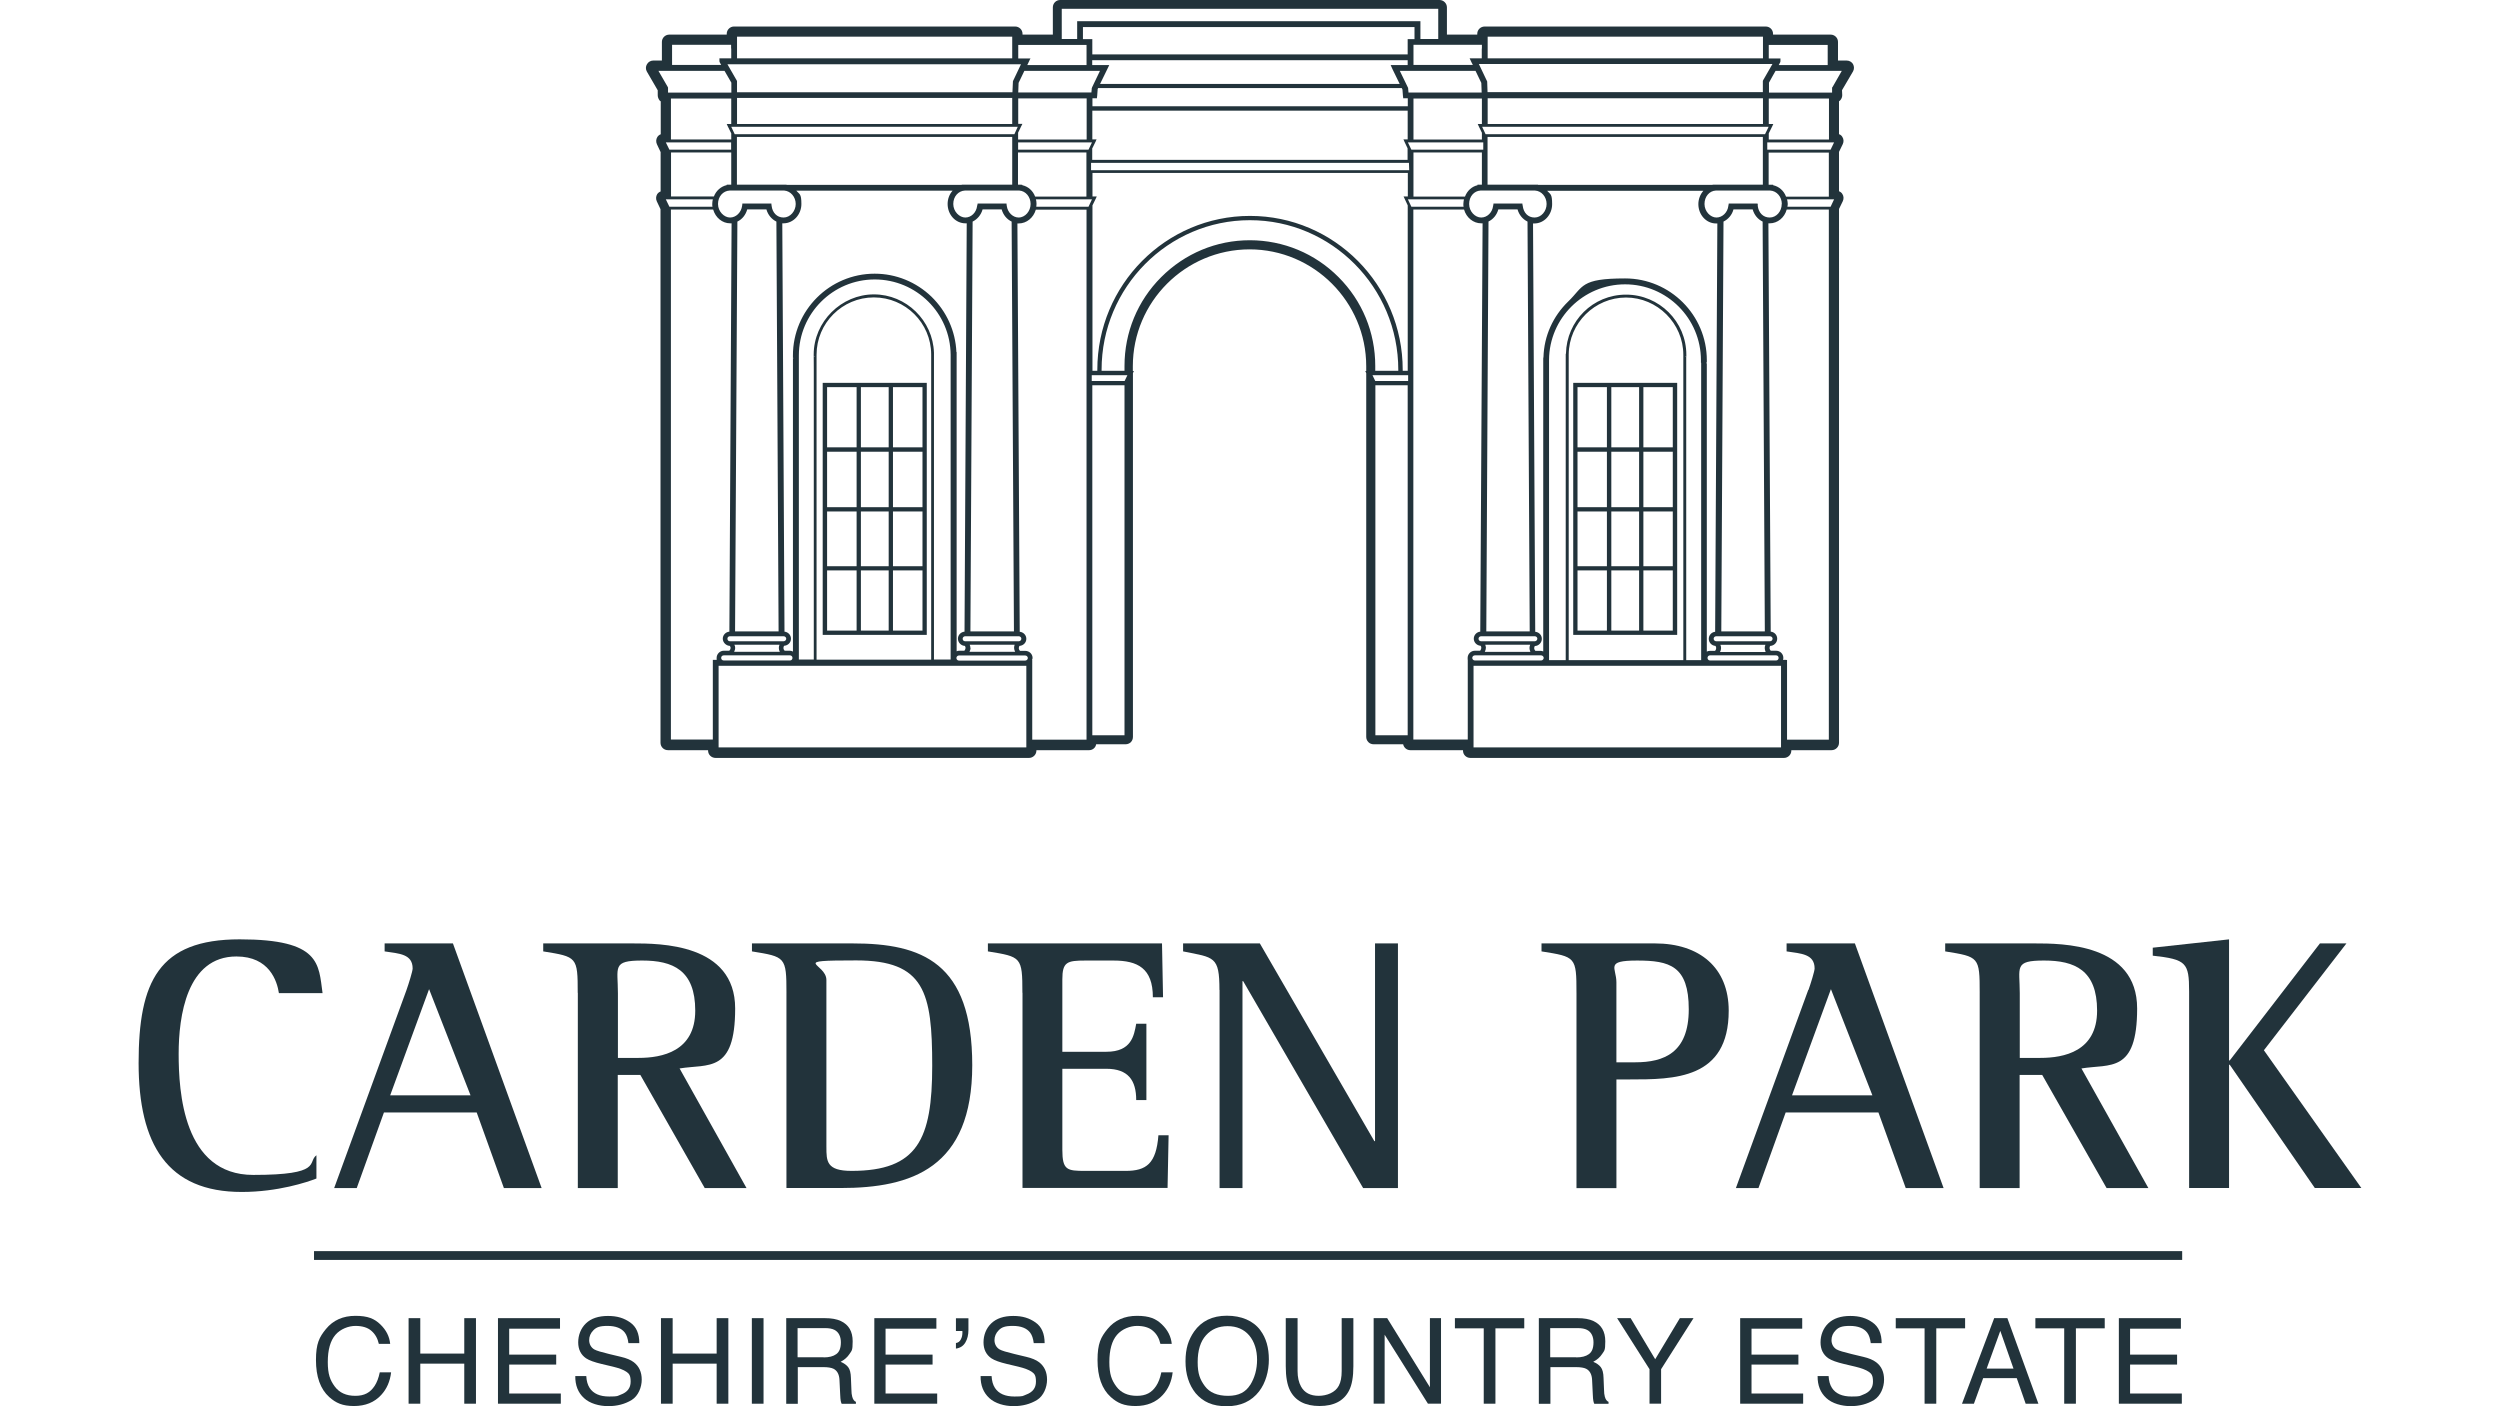 <?xml version="1.0" encoding="UTF-8"?><svg id="Artwork" xmlns="http://www.w3.org/2000/svg" viewBox="0 0 1920 1080"><defs><style>.cls-1{fill:#22333b;}</style></defs><path class="cls-1" d="M710.69,294.03h-78.86v193.56h79.93v-193.56h-1.07ZM708.47,484.3h-22.67v-46.23h22.67v46.23ZM708.47,434.86h-22.67v-42.05h22.67v42.05ZM708.47,389.52h-22.67v-42.59h22.67v42.59ZM708.47,343.55h-22.67v-46.23h22.67v46.23ZM682.51,484.3h-21.34v-46.23h21.34v46.23ZM682.51,434.86h-21.34v-42.05h21.34v42.05ZM682.51,389.52h-21.34v-42.59h21.34v42.59ZM682.51,343.55h-21.34v-46.23h21.34v46.23ZM657.88,484.3h-22.67v-46.23h22.67v46.23ZM657.88,434.86h-22.67v-42.05h22.67v42.05ZM657.88,389.52h-22.67v-42.59h22.67v42.59ZM657.88,343.55h-22.67v-46.23h22.67v46.23Z"/><path class="cls-1" d="M1287.46,294.03h-79.22v193.56h79.84v-193.56h-.62ZM1284.7,484.3h-22.58v-46.23h22.58v46.23ZM1284.7,434.86h-22.58v-42.05h22.58v42.05ZM1284.7,389.52h-22.58v-42.59h22.58v42.59ZM1284.7,343.55h-22.58v-46.23h22.58v46.23ZM1258.83,484.3h-21.34v-46.23h21.34v46.23ZM1258.83,434.86h-21.34v-42.05h21.34v42.05ZM1258.83,389.52h-21.34v-42.59h21.34v42.59ZM1258.83,343.55h-21.34v-46.23h21.34v46.23ZM1234.11,484.3h-22.58v-46.23h22.58v46.23ZM1234.11,434.86h-22.58v-42.05h22.58v42.05ZM1234.11,389.52h-22.58v-42.59h22.58v42.59ZM1234.11,343.55h-22.58v-46.23h22.58v46.23Z"/><path class="cls-1" d="M1423.23,49.35c-1.07-1.78-2.93-2.85-4.98-2.85h-6.67v-14.31c0-3.11-2.58-5.6-5.6-5.6h-44.28v-.62c0-3.11-2.49-5.6-5.6-5.6h-215.88c-3.11,0-5.69,2.49-5.69,5.6v.62h-23.29V5.69c0-3.11-2.58-5.69-5.69-5.69h-291.36c-3.11,0-5.6,2.49-5.6,5.69v20.89h-23.29v-.62c0-3.11-2.58-5.6-5.69-5.6h-215.88c-3.02,0-5.6,2.49-5.6,5.6v.62h-44.1c-3.2,0-5.69,2.58-5.69,5.6v14.31h-6.58c-2.04,0-3.91,1.07-4.89,2.85-1.07,1.69-1.07,3.91-.09,5.6l8.36,14.4v3.82c0,1.51.62,2.93,1.51,4.09.36.18.53.44.8.62v25.25c-1.16.44-2.04,1.16-2.67,2.22-.98,1.6-1.07,3.65-.27,5.42,0,0,2.67,5.51,2.85,6.05v30.23c-1.16.44-2.04,1.16-2.67,2.13-.98,1.69-1.07,3.65-.27,5.42,0,0,2.67,5.51,2.85,6.05v409.79c0,3.11,2.49,5.69,5.69,5.69h30.85v.36c0,3.11,2.58,5.6,5.78,5.6h240.68c3.11,0,5.69-2.58,5.69-5.6v-.36h40.54c2.67,0,4.98-1.96,5.33-4.53h22.67c1.51,0,2.93-.62,4-1.6,1.07-1.16,1.6-2.58,1.6-4.09v-279.36l.36-.8.36-.8h-.8v-3.73c0-49.35,40.19-89.62,89.62-89.71,49.35,0,89.62,40.37,89.62,89.71v3.73h-.71l.36.8.36.89v279.27c0,1.51.53,2.93,1.69,4.09,1.07,1.07,2.49,1.6,4,1.6h22.67c.53,2.58,2.76,4.53,5.42,4.53h40.54v.36c0,3.11,2.49,5.6,5.69,5.6h240.77c3.2,0,5.69-2.58,5.69-5.6v-.36h30.94c3.11,0,5.69-2.58,5.69-5.69V160.48l2.93-6.05c.8-1.78.71-3.82-.36-5.42-.53-.98-1.51-1.69-2.58-2.13v-30.23l2.93-6.05c.8-1.78.71-3.73-.36-5.42-.53-.98-1.51-1.78-2.58-2.13v-25.25c.27-.18.44-.36.8-.62,1.07-1.07,1.69-2.58,1.69-4.09,0,0-.18-3.29-.18-3.82l8.45-14.4c.98-1.69.98-3.91,0-5.6M566.04,28.18h211.34v16.63h-211.34v-16.63ZM1142.53,28.18h211.43v16.63h-211.43v-16.63ZM788.22,574.01h-236.33v-62.68h236.33v62.68ZM1405.89,158.79h-33.16c.09-.71.27-1.42.27-2.13,0-1.16-.27-2.4-.53-3.56h36.1l-2.67,5.69ZM1371.92,506.79h-2.58c.18-.53.27-1.07.27-1.51,0-3.11-2.49-5.51-5.51-5.51h-4.18c-.53-.53-.89-1.33-.89-2.13s.18-1.16.53-1.6c2.93-.09,5.33-2.58,5.33-5.51s-2.22-5.16-4.98-5.42l-1.78-313.59h.98c6.05,0,11.38-4.36,13.07-10.58h32.36v407.12h-32.1v-61.17h-.53v-.09ZM1367.92,574.01h-236.24v-62.68h236.15v62.68h.09ZM1127.24,506.79v61.17h-41.79V160.93h38.94c1.78,6.22,7.11,10.58,13.16,10.58s.62,0,1.07,0l-1.78,313.59c-2.76.27-4.98,2.58-4.98,5.42s2.31,5.25,5.25,5.42c.44.53.53,1.07.53,1.69s-.36,1.51-.89,2.13h-4c-3.11,0-5.6,2.49-5.6,5.51s.18.98.36,1.51h-.27ZM1083.94,158.79l-2.67-5.69h43.03c-.18,1.24-.44,2.4-.44,3.56s0,1.33.18,2.13h-40.1ZM1056.2,292.61l-2.13-4.45h27.38v4.45h-25.25ZM838.9,560.67v-264.78h24.72v268.78h-24.72v-4ZM835.97,158.79h-40.1c0-.71.18-1.42.18-2.13,0-1.24-.18-2.4-.44-3.56h43.03l-2.67,5.69h0ZM834.46,568.05h-41.7v-61.17h-.18c.18-.53.44-.98.44-1.51,0-3.11-2.49-5.51-5.69-5.51h-3.91c-.62-.53-.98-1.33-.98-2.13s.27-1.16.53-1.69c2.93-.18,5.25-2.49,5.25-5.42s-2.31-5.16-5.07-5.42l-1.78-313.59h.98c6.05,0,11.38-4.36,13.16-10.58h38.94v407.12-.09ZM547.45,506.79v61.17h-32.19V160.93h32.45c1.78,6.22,7.02,10.58,13.07,10.58s.62,0,1.07,0l-1.69,313.59c-2.85.27-5.07,2.58-5.07,5.42s2.49,5.42,5.42,5.51c.36.53.62,1.07.62,1.6s-.36,1.51-1.07,2.13h-4.18c-3.02,0-5.51,2.49-5.51,5.51s0,.98.36,1.51h-3.29ZM514.11,158.79l-2.76-5.69h36.1c-.27,1.24-.44,2.4-.44,3.56s0,1.33.18,2.13h-33.16.09ZM556.43,54.41l5.25,9.07v7.65h-48.63v-3.56h0v-.27l-.18-.44s-5.6-9.69-7.2-12.45h50.86-.09ZM781.91,34.5h52.55v15.47h-45.52l.89-1.87,1.16-2.49.44-.71h-9.42v-10.4h-.09ZM1104.57,29.96h-13.69v-13.69h-263.62v13.69h-11.83V6.76h289.14v23.29-.09ZM1081.1,284.78h-3.82v-.8c0-65.17-52.55-118.16-117.27-118.16s-117.27,52.99-117.27,118.16v.8h-3.73v-127.05l2.58-5.25.36-.8.36-.8h-3.29v-18.05h242.19v18.05h-3.29l.36.71.36.8,2.49,5.33v127.05ZM625.43,273.93h-.44v232.59h-11.47v-231.43h0v-.27h0v-1.87c0-32.19,26.14-58.33,58.24-58.33s58.15,25.96,58.33,57.88v2.22h0v231.79h-12.8v-235.61h0c-.8-24.72-21.25-44.81-46.14-44.81s-46.23,20.81-46.23,46.23,0,1.07.09,1.51h0l.44-.44v.53ZM627.12,272.42c0-24.27,19.74-44.01,44.01-44.01s43.92,19.65,44.01,43.74v234.46h-88.02v-234.19h0ZM1371.66,150.97c-1.69-4.53-5.42-7.74-9.87-8.71v-.36h-3.47v-24.72h46.23v33.88h-32.9v-.09ZM1306.49,278.56v228.41h-11.47v-232.86h-.44v-.53l.44.53h0l.09-.44v-1.16c0-25.52-20.81-46.23-46.32-46.23s-45.61,20.27-46.14,45.26c-.18.18-.18.44-.18.71v234.72h-12.8v-230.63c.18-31.92,26.32-57.97,58.41-57.97s58.24,26.14,58.24,58.33v1.87h.18ZM1292.79,273.93v233.04h-88.02v-234.19l-.27.44c.27-.18.27-.44.27-.98.18-24.09,20-43.74,44.01-43.74s44.01,19.83,44.01,44.01,0,.98,0,1.42M608.98,274.73v.36h0v225.3c-.71-.36-1.51-.62-2.22-.62h-4.09c-.62-.53-.98-1.33-.98-2.13s.18-1.16.53-1.69c2.93-.18,5.25-2.49,5.25-5.42s-2.31-5.16-4.98-5.42l-1.69-313.59h.89c7.56,0,13.78-6.67,13.78-14.85s-1.51-7.38-3.91-10.22h120.03c-2.49,2.76-3.82,6.4-3.82,10.22,0,8.18,6.05,14.85,13.69,14.85s.62,0,.98,0l-1.69,313.59c-2.85.27-5.07,2.58-5.07,5.42s2.4,5.42,5.33,5.51c.36.53.53,1.07.53,1.6s-.36,1.51-.89,2.13h-4.18c-.62,0-1.24.18-1.78.44v-229.83h-.18c-.71-16.09-7.47-31.12-19.12-42.5-11.83-11.38-27.3-17.69-43.66-17.69-34.59,0-62.77,28.18-62.77,62.77v1.78ZM794.98,150.97c-1.69-4.45-5.33-7.74-9.78-8.71,0-.44-.36-.44-2.22-.44h-1.16v-24.72h52.55v33.88h-39.48.09ZM739.32,490.52c0-.98.89-1.87,1.87-1.87h41.34c.98,0,1.87.89,1.87,1.87s-.8,1.96-1.87,1.96h-41.34c-1.07,0-1.87-.8-1.87-1.96M598.93,500.57h-35.12c.44-.89.8-1.87.8-2.93s-.18-1.69-.62-2.49h34.68c-.36.8-.53,1.6-.53,2.49s.27,2.04.8,2.93M601.87,492.48h-41.34c-1.07,0-1.87-.8-1.87-1.96s.89-1.87,1.87-1.87h41.34c1.07,0,1.96.89,1.96,1.87s-.89,1.96-1.96,1.96M560.43,146.35h41.88c4.89.36,8.8,4.89,8.8,10.31s-4.18,10.4-9.34,10.4-8.54-3.82-9.16-8.89l-.18-1.42v-.44h-22.32v.44l-.18,1.42c-.71,5.07-4.71,8.89-9.25,8.89s-9.25-4.62-9.25-10.4,3.91-10.05,8.89-10.31M776.93,170.18l1.78,314.74h-33.43l1.69-314.74c3.65-1.78,6.49-5.16,7.65-9.34h14.67c1.16,4.18,3.91,7.56,7.65,9.34M566.04,105.18h211.34v36.63h-38.77v.18h-134.17c-.27-.18-.8-.18-2.04-.18h-36.45v-36.63h.09ZM566.3,170.18c3.73-1.78,6.4-5.16,7.56-9.34h14.76c1.16,4.18,4,7.56,7.65,9.34l1.69,314.74h-33.43l1.78-314.74h0ZM782.36,167.06c-4.45,0-8.45-3.82-9.16-8.89l-.18-1.42v-.44h-22.23v.44c-.09,0-.36,1.42-.36,1.42-.62,5.07-4.53,8.89-9.07,8.89s-9.25-4.62-9.25-10.4,3.91-10.05,8.89-10.31h41.88c4.89.36,8.62,4.89,8.62,10.31s-4.09,10.4-9.25,10.4M515.27,117.1h46.32v24.72h-3.47v.36c-4.36.98-8.09,4.18-9.87,8.71h-32.9v-33.88l-.09.09ZM779.07,103.05h-214.81l-2.67-5.69h220.05l-2.58,5.69ZM515.27,75.66h46.32v19.56h-3.47l.36.8.36.8,2.76,5.6v4.71h-46.32v-31.47ZM555.81,503.32h50.95c1.07,0,1.87.89,1.87,1.96s-.8,1.96-1.87,1.96h-50.95c-1.16,0-1.96-.89-1.96-1.96s.8-1.96,1.96-1.96M745.28,497.63c0-.8-.27-1.69-.53-2.49h34.5c-.27.8-.44,1.6-.44,2.49s.36,2.04.8,2.93h-35.03c.44-.89.8-1.87.8-2.93M834.46,107.14h-52.55v-5.25l2.49-5.16.44-.8.36-.8h-3.2v-19.56h52.55v31.47l-.09.09ZM835.97,114.96h-54.06v-5.6h56.73l-2.67,5.6ZM782.27,63.66l4.45-9.25h58.06l-6.13,12.8v.27l-.18.09v.44s-.18,2.13-.27,3.02h-56.19l.27-7.38h0ZM831.7,20.81h254.64v9.25h-5.25v11.74h-242.19v-11.74h-7.2v-9.25h0ZM1133.2,54.41l4.45,9.25.27,7.38h-56.19l-.27-3.02v-.44h0c0-.09-.18-.36-.18-.36,0,0-4.89-9.96-6.22-12.8h58.15,0ZM1321.33,495.23h34.5c-.36.8-.53,1.6-.53,2.49s.36,2.04.71,3.02h-35.03c.53-.98.8-1.96.8-3.02s-.18-1.69-.53-2.49M1316.09,490.52c0-.98.8-1.87,1.96-1.87h41.34c1.07,0,1.96.89,1.96,1.87s-.8,1.96-1.96,1.96h-41.34c-1.07,0-1.96-.8-1.96-1.96M1135.51,490.52c0-.98.8-1.87,1.96-1.87h41.34c1.07,0,1.87.89,1.87,1.87s-.89,1.96-1.87,1.96h-41.34c-1.07,0-1.96-.8-1.96-1.96M1137.02,146.35h41.88c4.98.27,8.89,4.8,8.89,10.31s-4.09,10.4-9.25,10.4-8.45-3.82-9.07-8.89l-.27-1.42v-.44h-22.23v.44l-.27,1.42c-.62,5.07-4.53,8.89-9.16,8.89s-9.25-4.62-9.25-10.4,3.82-10.05,8.71-10.31M1315.29,141.81v.18h-134.08v-.18h-38.77v-36.63h211.43v36.63h-38.68.09ZM1143.07,170.18c3.73-1.78,6.49-5.16,7.65-9.34h14.76c1.16,4.18,4,7.56,7.65,9.34l1.69,314.74h-33.34l1.69-314.74h-.09ZM1353.7,170.18l1.69,314.74h-33.43l1.69-314.74c3.65-1.78,6.58-5.16,7.65-9.34h14.76c1.16,4.18,3.91,7.56,7.65,9.34M1368.37,156.66c0,5.69-4.09,10.4-9.25,10.4s-8.54-3.82-9.16-8.89v-1.42c-.09,0-.18-.44-.18-.44h-22.14v.44c-.09,0-.27,1.42-.27,1.42-.62,5.07-4.62,8.89-9.16,8.89s-9.16-4.62-9.16-10.4,3.82-10.05,8.62-10.31h41.88c4.98.27,8.89,4.8,8.89,10.31M1085.54,117.1h52.55v24.72h-3.38v.44c-4.36.98-7.91,4.27-9.6,8.71h-39.57v-33.88h0ZM1083.94,114.96l-2.67-5.6h57.88v5.6h-55.21ZM1135.6,95.22h-.71l.36.8.36.8,2.49,5.16v5.16h-52.55v-31.47h52.55v19.56h-2.49ZM838.9,113.89l2.58-5.25.36-.89.36-.71h-3.29v-22.05h242.19v22.05h-3.29l.36.71.36.89,2.49,5.25v8.89h-242.19v-8.98l.09.09ZM842.9,68.73l.44-1.07h233.21l.53,1.07.36,4.71.18,1.51v.53h3.56v6.13h-242.19v-6.13h3.47v-.53l.18-1.51.36-4.71h-.09ZM1355.65,103.05h-214.72l-2.67-5.69h220.05l-2.76,5.69h.09ZM838.9,46.23h242.19v3.73h-13.07l.36.8,1.07,2.4,5.51,11.29h-230.1l5.51-11.29,1.16-2.4.36-.8h-13.07v-3.73h.09ZM837.93,125.1h244.15l.18,5.6h-244.33v-5.6ZM1141.2,497.63c0-.8-.27-1.69-.53-2.49h34.5c-.27.8-.53,1.6-.53,2.49s.27,2.04.71,3.02h-35.03c.44-.98.8-1.96.8-3.02M1310.31,278.65v-.36l.44.44c0-.09.09-.09.09-.09v-2.04c0-34.59-28.18-62.77-62.77-62.77s-31.83,6.31-43.66,17.69c-11.74,11.38-18.58,26.5-19.03,42.77-.18.27-.18.8-.18,1.96v224.06c-.62-.27-1.16-.44-1.78-.44h-4.27c-.53-.53-.89-1.33-.89-2.13s.18-1.16.53-1.6c2.93-.09,5.33-2.58,5.33-5.51s-2.22-5.16-5.07-5.42l-1.69-313.59h.98c7.56,0,13.69-6.67,13.69-14.85s-1.42-7.47-3.82-10.22h119.94c-2.4,2.76-3.82,6.4-3.82,10.22,0,8.18,6.05,14.85,13.6,14.85s.62,0,.98,0l-1.69,313.59c-2.76.27-4.89,2.58-4.89,5.42s2.22,5.25,5.16,5.42c.36.53.53,1.07.53,1.69s-.27,1.51-.89,2.13h-4c-.8,0-1.69.18-2.31.62v-221.57h-.53v-.27ZM1313.24,503.32h50.86c1.07,0,1.87.89,1.87,1.96s-.8,1.96-1.87,1.96h-50.86c-1.07,0-1.87-.89-1.87-1.96s.8-1.96,1.87-1.96M561.59,114.96h-47.48l-2.76-5.6h50.15v5.6h.09ZM609.6,275.09h0c0,.09-.44.09-.44.09l.44-.53h0v.44ZM1405.89,114.96h-48.63v-5.6h51.3l-2.67,5.6ZM1358.41,102.43l2.76-5.6.36-.8.36-.8h-3.47v-19.56h46.23v31.47h-46.23s0-4.71,0-4.71ZM1142.53,75.49h211.43v19.74h-211.43v-19.74ZM1354.05,61.79l-.18.36h0v8.62h-211.43l-.27-7.82v-.36h0l-.09-.18-.18-.36s-4.8-10.05-6.13-12.89h225.48l-7.2,12.54v.09ZM1138,37.25v7.56h-9.34l.36.71,1.16,2.49s.53,1.07.98,1.87h-45.61v-15.47h52.55v2.85h-.09ZM777.38,95.22h-211.34v-20h211.34v20ZM778.09,62.15l-.18.36h0v.53s-.27,6.05-.36,7.82h-211.52v-8.36h0v-.27l-.18-.36s-5.6-9.69-7.2-12.54h225.48l-6.13,12.89.09-.09ZM734.52,505.37c0-1.07.89-1.96,1.96-1.96h50.86c1.07,0,2.04.89,2.04,1.96s-.98,1.96-2.04,1.96h-50.86c-1.07,0-1.96-.89-1.96-1.96M863.71,292.61h-25.25v-4.45h27.38l-2.13,4.45h0ZM863.62,281.05v3.73h-17.6v-.8c0-63.3,51.12-114.87,113.89-114.87s113.98,51.57,113.98,114.87v.8h-17.69v-3.73c0-25.7-9.96-49.97-28.18-68.19-18.14-18.23-42.32-28.27-68.02-28.36h-.09c-25.78,0-49.88,10.14-68.11,28.36-18.23,18.23-28.18,42.5-28.18,68.19M1132.66,503.32h50.95c.98,0,1.96.89,1.96,1.96s-.98,1.96-1.96,1.96h-50.95c-1.07,0-1.96-.89-1.96-1.96s.89-1.96,1.96-1.96M1407.31,66.86l-.27.44v3.82h-48.46v-7.65c-.09,0,5.07-9.07,5.07-9.07h50.86c-1.6,2.76-7.11,12.45-7.11,12.45M1358.41,34.5h45.26v15.47h-37.61c1.24-2.22,1.33-2.49,1.33-2.85v-2.22h-8.98s0-10.4,0-10.4ZM561.59,37.25v7.56h-9.07v2.22c0,.36,0,.53,1.33,2.85h-37.7v-15.47h45.34v2.85h.09ZM1081.1,564.67h-24.81v-268.78h24.81v268.78Z"/><path class="cls-1" d="M243.02,905.11c-7.02,2.76-29.61,10.31-57.26,10.31-57.26.09-79.31-36.54-79.31-99.05s15.38-94.96,77.62-94.96,60.55,18.94,63.66,41.34h-33.52c-1.42-9.25-7.29-28.18-32.63-28.18-38.23,0-44.37,46.06-44.37,74.77s3.38,93,57.26,93,41.34-9.78,48.55-15.11v17.87h0Z"/><path class="cls-1" d="M299.66,841.19h61.7l-31.83-81.53-29.87,81.53h0ZM312.2,760.28c1.69-4.71,4.71-14.49,4.71-16.45,0-11.2-10.31-11.47-21.52-13.16v-6.13h52.46l68.11,187.87h-28.98l-20.89-58.06h-71.22l-20.89,58.06h-17.34l55.57-152.13Z"/><path class="cls-1" d="M474.46,812.47h15.92c18.14,0,43.57-4.98,43.57-36.28s-17.34-38.5-40.72-38.5-18.67,4.98-18.67,25.16v49.7l-.09-.09ZM443.69,762.5c0-27.65-.53-27.65-26.5-31.83v-6.13h68.64c20.89,0,78.77,0,78.77,49.97s-20.63,42.41-42.68,46.06l51.39,91.84h-32.1l-49.43-86.87h-17.34v86.87h-30.67v-149.9h-.09Z"/><path class="cls-1" d="M634.68,880.84c0,10.94,0,18.4,19.29,18.4,50.77,0,61.97-24.27,61.97-80.73s-5.87-80.91-58.33-80.91-22.94,1.96-22.94,15.03v128.21ZM604,762.5c0-27.65-.8-27.65-26.5-31.83v-6.13h77.35c53.08,0,91.84,14.49,91.84,93.53s-46.59,94.33-101.09,94.33h-41.61v-149.9Z"/><path class="cls-1" d="M785.2,762.5c0-27.65-.8-27.65-26.5-31.83v-6.13h133.72l.8,41.34h-7.82c0-22.32-11.74-28.18-30.14-28.18h-21.78c-13.96,0-17.6,1.07-17.6,14.49v55.57h33.79c19.29,0,21.25-12.27,22.94-21.52h7.82v58.59h-7.82c0-15.11-6.13-24.01-22.94-24.01h-33.79v62.24c0,15.65,3.65,16.18,17.6,16.18h31.03c15.92,0,23.47-5.6,25.16-27.38h7.82l-.8,40.45h-111.41v-149.9l-.09.09Z"/><path class="cls-1" d="M936.53,760.28c0-25.96-3.91-24.81-27.92-29.61v-6.13h58.95l87.93,151.86h.53v-151.86h17.6v187.87h-26.76l-92.11-158.88h-.53v158.88h-17.6v-152.13h-.09Z"/><path class="cls-1" d="M1241.4,815.85h14.49c22.05,0,41.08-7.29,41.08-40.72s-14.76-37.43-39.65-37.43-15.92,5.33-15.92,16.72v61.44ZM1210.73,762.5c0-27.65-.53-27.65-26.85-31.83v-6.13h87.13c34.32,0,56.64,18.67,56.64,51.66,0,52.81-41.88,52.81-76.46,52.81h-9.78v83.49h-30.67v-149.99Z"/><path class="cls-1" d="M1376.28,841.19h61.7l-31.83-81.53-29.87,81.53ZM1388.91,760.28c1.69-4.71,4.71-14.49,4.71-16.45,0-11.2-10.31-11.47-21.52-13.16v-6.13h52.46l68.11,187.87h-29.07l-20.98-58.06h-71.22l-20.89,58.06h-17.34l55.57-152.13h.18Z"/><path class="cls-1" d="M1551.08,812.47h15.92c18.14,0,43.57-4.98,43.57-36.28s-17.34-38.5-40.72-38.5-18.67,4.98-18.67,25.16v49.7l-.09-.09ZM1520.41,762.5c0-27.65-.53-27.65-26.5-31.83v-6.13h68.64c20.98,0,78.77,0,78.77,49.97s-20.72,42.41-42.77,46.06l51.39,91.84h-32.1l-49.43-86.87h-17.34v86.87h-30.67v-149.9Z"/><path class="cls-1" d="M1681.24,761.34c0-22.05-2.22-24.54-27.92-27.38v-6.13l58.59-6.4v93h.53l69.26-89.89h20.36l-63.39,82.06,74.86,105.8h-35.74l-65.35-94.69h-.53v94.69h-30.67v-151.06h0Z"/><rect class="cls-1" x="241.16" y="960.86" width="1434.75" height="6.76"/><path class="cls-1" d="M292.1,1017.14c4.53,4.36,7.02,9.34,7.56,14.94h-8.71c-.98-4.27-2.85-7.56-5.78-10.05-2.85-2.49-6.94-3.73-12.18-3.73s-11.47,2.31-15.38,6.85c-3.91,4.53-5.87,11.56-5.87,20.89s1.78,13.96,5.33,18.76,8.8,7.2,15.83,7.2,11.38-2.49,14.76-7.56c1.78-2.67,3.11-6.13,4-10.49h8.71c-.8,6.94-3.29,12.71-7.65,17.43-5.16,5.6-12.09,8.45-20.89,8.45s-13.87-2.31-19.03-6.94c-6.76-6.13-10.14-15.56-10.14-28.36s2.58-17.6,7.65-23.83c5.51-6.76,13.07-10.14,22.67-10.14s14.58,2.22,19.12,6.58"/><polygon class="cls-1" points="313.8 1012.34 322.78 1012.34 322.78 1039.55 356.56 1039.55 356.56 1012.34 365.54 1012.34 365.54 1078.04 356.56 1078.04 356.56 1047.28 322.78 1047.28 322.78 1078.04 313.8 1078.04 313.8 1012.34"/><polygon class="cls-1" points="382.44 1012.34 430.09 1012.34 430.09 1020.43 391.06 1020.43 391.06 1040.35 427.16 1040.35 427.16 1047.99 391.06 1047.99 391.06 1070.22 430.71 1070.22 430.71 1078.04 382.44 1078.04 382.44 1012.34"/><path class="cls-1" d="M450.27,1056.88c.18,3.73,1.07,6.76,2.58,9.07,2.85,4.36,7.82,6.58,15.03,6.58s6.13-.44,8.8-1.42c5.16-1.87,7.65-5.16,7.65-9.96s-1.07-6.13-3.29-7.65-5.6-2.76-10.31-3.91l-8.62-2.04c-5.6-1.33-9.6-2.76-12-4.36-4-2.76-6.05-6.85-6.05-12.27s1.96-10.76,5.96-14.58,9.6-5.69,16.89-5.69,12.36,1.69,17.07,4.98c4.71,3.29,7.02,8.62,7.02,15.92h-8.36c-.44-3.56-1.33-6.22-2.76-8.09-2.58-3.38-7.02-5.16-13.25-5.16s-8.62,1.07-10.85,3.29-3.29,4.8-3.29,7.65,1.33,5.6,3.91,7.11c1.69.98,5.6,2.13,11.56,3.56l8.89,2.13c4.27.98,7.65,2.4,9.96,4.18,4,3.11,6.05,7.56,6.05,13.34s-2.58,12.45-7.74,15.65c-5.16,3.11-11.11,4.71-17.96,4.71s-14.23-2.04-18.67-6.22c-4.53-4.18-6.76-9.78-6.67-16.89h8.36l.09.09Z"/><polygon class="cls-1" points="507.62 1012.34 516.6 1012.34 516.6 1039.55 550.39 1039.55 550.39 1012.34 559.37 1012.34 559.37 1078.04 550.39 1078.04 550.39 1047.28 516.6 1047.28 516.6 1078.04 507.62 1078.04 507.62 1012.34"/><rect class="cls-1" x="577.42" y="1012.34" width="8.98" height="65.71"/><path class="cls-1" d="M632.63,1042.48c4.09,0,7.29-.8,9.6-2.49,2.4-1.69,3.56-4.71,3.56-9.07s-1.6-7.91-4.98-9.6c-1.78-.89-4.09-1.33-7.11-1.33h-21.16v22.41h20l.09.09ZM603.73,1012.34h29.87c4.89,0,8.98.71,12.18,2.22,6.05,2.85,9.07,8,9.07,15.56s-.8,7.11-2.4,9.69c-1.6,2.49-3.91,4.53-6.85,6.05,2.58,1.07,4.45,2.4,5.78,4.09s2.04,4.45,2.13,8.27l.36,8.8c0,2.49.27,4.36.62,5.6.53,2.04,1.51,3.47,2.85,4v1.51h-10.94c-.27-.53-.53-1.33-.71-2.22s-.36-2.67-.44-5.16l-.53-10.94c-.18-4.27-1.78-7.2-4.62-8.62-1.69-.8-4.27-1.24-7.74-1.24h-19.65v28.18h-8.89v-65.71l-.09-.09Z"/><polygon class="cls-1" points="671.48 1012.34 719.14 1012.34 719.14 1020.43 680.11 1020.43 680.11 1040.35 716.21 1040.35 716.21 1047.99 680.11 1047.99 680.11 1070.22 719.76 1070.22 719.76 1078.04 671.48 1078.04 671.48 1012.34"/><path class="cls-1" d="M734.17,1031.45c1.69-.27,2.93-1.16,3.73-2.76.89-1.6,1.24-3.38,1.24-5.42s0-.44,0-.53c0-.18,0-.36-.09-.53h-4.89v-9.78h9.6v8.98c0,3.82-.8,7.02-2.4,9.69s-4,4.18-7.2,4.62v-4.27Z"/><path class="cls-1" d="M761.55,1056.88c.18,3.73,1.07,6.76,2.58,9.07,2.85,4.36,7.82,6.58,15.03,6.58s6.13-.44,8.8-1.42c5.16-1.87,7.65-5.16,7.65-9.96s-1.07-6.13-3.29-7.65-5.6-2.76-10.31-3.91l-8.62-2.04c-5.6-1.33-9.6-2.76-12-4.36-4-2.76-6.05-6.85-6.05-12.27s1.96-10.76,5.96-14.58,9.6-5.69,16.89-5.69,12.36,1.69,17.07,4.98,7.02,8.62,7.02,15.92h-8.36c-.44-3.56-1.33-6.22-2.76-8.09-2.58-3.38-7.02-5.16-13.25-5.16s-8.62,1.07-10.85,3.29-3.29,4.8-3.29,7.65,1.33,5.6,3.91,7.11c1.69.98,5.6,2.13,11.56,3.56l8.89,2.13c4.27.98,7.65,2.4,9.96,4.18,4,3.11,6.05,7.56,6.05,13.34s-2.58,12.45-7.74,15.65c-5.16,3.11-11.11,4.71-17.96,4.71s-14.23-2.04-18.67-6.22c-4.53-4.18-6.76-9.78-6.67-16.89h8.36l.09.09Z"/><path class="cls-1" d="M892.34,1017.14c4.53,4.36,7.02,9.34,7.56,14.94h-8.71c-.98-4.27-2.85-7.56-5.78-10.05-2.85-2.49-6.94-3.73-12.18-3.73s-11.47,2.31-15.38,6.85c-3.91,4.53-5.87,11.56-5.87,20.89s1.78,13.96,5.33,18.76c3.56,4.8,8.8,7.2,15.83,7.2s11.38-2.49,14.76-7.56c1.78-2.67,3.11-6.13,4-10.49h8.71c-.8,6.94-3.29,12.71-7.65,17.43-5.16,5.6-12.09,8.45-20.89,8.45s-13.87-2.31-19.03-6.94c-6.76-6.13-10.14-15.56-10.14-28.36s2.58-17.6,7.65-23.83c5.51-6.76,13.07-10.14,22.67-10.14s14.58,2.22,19.12,6.58"/><path class="cls-1" d="M960.18,1063.64c3.47-5.6,5.25-12.09,5.25-19.38s-2.04-13.96-6.05-18.67-9.6-7.11-16.54-7.11-12.36,2.31-16.63,7.02-6.4,11.56-6.4,20.63,1.87,13.43,5.51,18.4c3.65,4.98,9.69,7.47,17.87,7.47s13.51-2.85,16.98-8.45M968,1021.76c4.36,5.78,6.49,13.25,6.49,22.32s-2.49,17.96-7.47,24.45c-5.87,7.65-14.23,11.47-24.98,11.47s-18.05-3.29-23.83-10.05c-5.16-6.49-7.74-14.58-7.74-24.45s2.22-16.45,6.58-22.85c5.69-8.09,14.05-12.18,25.16-12.18s20.18,3.73,25.78,11.2"/><path class="cls-1" d="M996.54,1012.34v40.63c0,4.8.89,8.71,2.67,11.91,2.67,4.8,7.2,7.11,13.51,7.11s12.8-2.58,15.47-7.74c1.51-2.76,2.22-6.58,2.22-11.29v-40.63h8.98v36.9c0,8.09-1.07,14.31-3.29,18.67-4,7.91-11.56,11.91-22.67,11.91s-18.67-4-22.67-11.91c-2.22-4.36-3.29-10.58-3.29-18.67v-36.9h9.07Z"/><polygon class="cls-1" points="1054.96 1012.34 1065.36 1012.34 1098.17 1065.42 1098.17 1012.34 1106.7 1012.34 1106.7 1078.04 1096.66 1078.04 1063.4 1025.05 1063.4 1078.04 1054.96 1078.04 1054.96 1012.34"/><polygon class="cls-1" points="1170.63 1012.34 1170.63 1020.16 1148.49 1020.16 1148.49 1078.04 1139.51 1078.04 1139.51 1020.16 1117.37 1020.16 1117.37 1012.34 1170.63 1012.34"/><path class="cls-1" d="M1210.64,1042.48c4.09,0,7.29-.8,9.6-2.49,2.4-1.69,3.56-4.71,3.56-9.07s-1.6-7.91-4.98-9.6c-1.78-.89-4.09-1.33-7.11-1.33h-21.16v22.41h20l.09.09ZM1181.74,1012.34h29.87c4.89,0,8.98.71,12.18,2.22,6.05,2.85,9.07,8,9.07,15.56s-.8,7.11-2.4,9.69c-1.6,2.49-3.91,4.53-6.85,6.05,2.58,1.07,4.45,2.4,5.78,4.09s2.04,4.45,2.13,8.27l.36,8.8c0,2.49.27,4.36.62,5.6.53,2.04,1.51,3.47,2.85,4v1.51h-10.94c-.27-.53-.53-1.33-.71-2.22-.18-.89-.36-2.67-.44-5.16l-.53-10.94c-.18-4.27-1.78-7.2-4.62-8.62-1.6-.8-4.27-1.24-7.74-1.24h-19.65v28.18h-8.89v-65.71l-.09-.09Z"/><polygon class="cls-1" points="1241.94 1012.34 1252.34 1012.34 1271.19 1043.9 1290.13 1012.34 1300.62 1012.34 1275.72 1051.55 1275.72 1078.04 1266.83 1078.04 1266.83 1051.55 1241.94 1012.34"/><polygon class="cls-1" points="1336.45 1012.34 1384.1 1012.34 1384.1 1020.43 1345.16 1020.43 1345.16 1040.35 1381.17 1040.35 1381.17 1047.99 1345.16 1047.99 1345.16 1070.22 1384.82 1070.22 1384.82 1078.04 1336.45 1078.04 1336.45 1012.34"/><path class="cls-1" d="M1404.38,1056.88c.18,3.73,1.07,6.76,2.58,9.07,2.85,4.36,7.82,6.58,15.03,6.58s6.13-.44,8.8-1.42c5.07-1.87,7.65-5.16,7.65-9.96s-1.07-6.13-3.29-7.65-5.6-2.76-10.31-3.91l-8.62-2.04c-5.6-1.33-9.6-2.76-12-4.36-4-2.76-6.05-6.85-6.05-12.27s1.96-10.76,5.96-14.58,9.6-5.69,16.89-5.69,12.36,1.69,17.07,4.98c4.71,3.29,7.02,8.62,7.02,15.92h-8.36c-.44-3.56-1.33-6.22-2.76-8.09-2.58-3.38-7.02-5.16-13.25-5.16s-8.62,1.07-10.85,3.29-3.29,4.8-3.29,7.65,1.33,5.6,3.91,7.11c1.69.98,5.6,2.13,11.56,3.56l8.89,2.13c4.27.98,7.65,2.4,9.96,4.18,4.09,3.11,6.05,7.56,6.05,13.34s-2.58,12.45-7.74,15.65c-5.16,3.11-11.2,4.71-17.96,4.71s-14.23-2.04-18.67-6.22c-4.53-4.18-6.76-9.78-6.67-16.89h8.36l.09.09Z"/><polygon class="cls-1" points="1509.2 1012.34 1509.2 1020.16 1487.06 1020.16 1487.06 1078.04 1478.08 1078.04 1478.08 1020.16 1455.94 1020.16 1455.94 1012.34 1509.2 1012.34"/><path class="cls-1" d="M1546.37,1051.1l-10.14-28.98-10.49,28.98h20.63ZM1531.61,1012.34h10.05l23.83,65.71h-9.78l-6.85-19.65h-25.78l-7.11,19.65h-9.16l24.72-65.71h.09Z"/><polygon class="cls-1" points="1616.43 1012.34 1616.43 1020.16 1594.29 1020.16 1594.29 1078.04 1585.31 1078.04 1585.31 1020.16 1563.17 1020.16 1563.17 1012.34 1616.43 1012.34"/><polygon class="cls-1" points="1627.28 1012.34 1674.93 1012.34 1674.93 1020.43 1635.9 1020.43 1635.9 1040.35 1672 1040.35 1672 1047.99 1635.9 1047.99 1635.9 1070.22 1675.64 1070.22 1675.64 1078.04 1627.28 1078.04 1627.28 1012.34"/></svg>